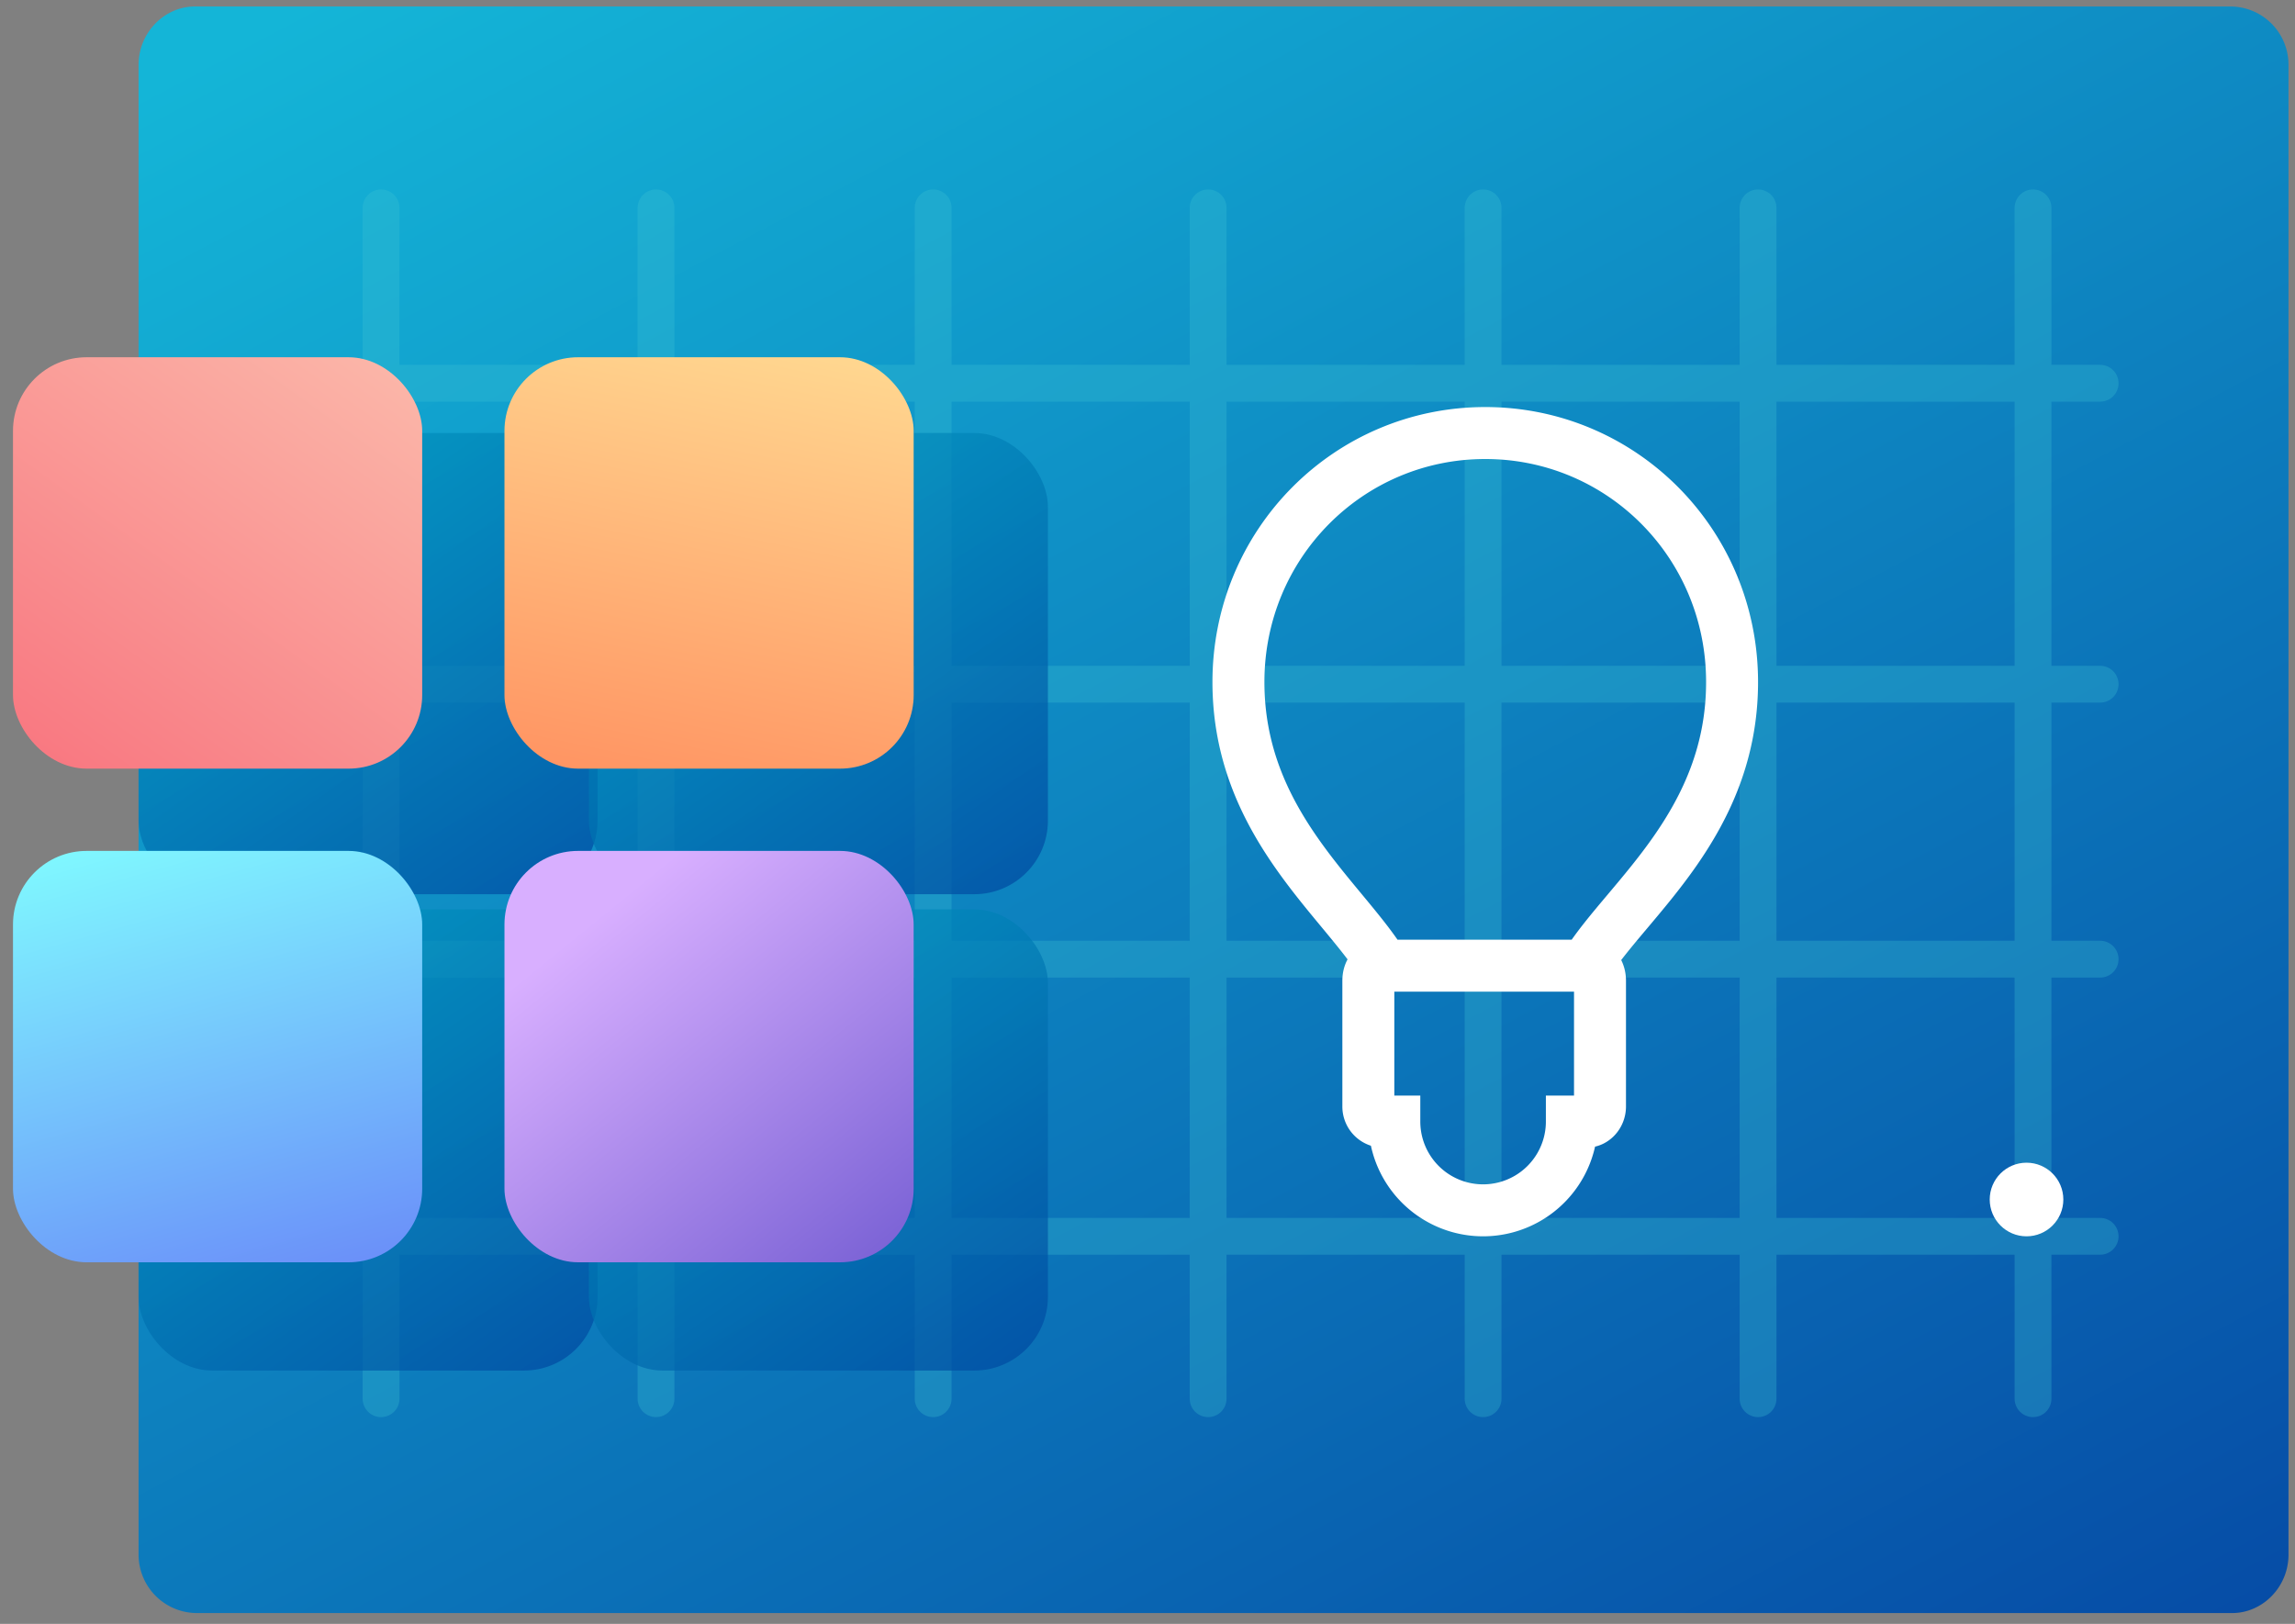 <svg xmlns="http://www.w3.org/2000/svg" viewBox="0 0 106 75">
  <rect x="0" y="0" width="106" height="75" fill="#808080" stroke="none"/>
  <defs>
    <linearGradient id="a" x1="15.5%" x2="123.6%" y1="-5%" y2="149.5%">
      <stop offset="0%" stop-color="#14B5D7"/>
      <stop offset="100%" stop-color="#002192"/>
    </linearGradient>
    <linearGradient id="b" x1="15.5%" x2="123.6%" y1="-5%" y2="149.5%">
      <stop offset="0%" stop-color="#00A1C3"/>
      <stop offset="100%" stop-color="#002192"/>
    </linearGradient>
    <linearGradient id="c" x1="108.2%" x2="50%" y1="196.6%" y2="-14%">
      <stop offset="0%" stop-color="#5937F4"/>
      <stop offset="100%" stop-color="#80FBFF"/>
    </linearGradient>
    <linearGradient id="d" x1="134.9%" x2="19.9%" y1="161.1%" y2="18.4%">
      <stop offset="0%" stop-color="#3B2EB9"/>
      <stop offset="100%" stop-color="#D8AFFF"/>
    </linearGradient>
    <linearGradient id="e" x1="131.1%" x2="9.3%" y1="-44.2%" y2="127.2%">
      <stop offset="0%" stop-color="#FCD3BB"/>
      <stop offset="100%" stop-color="#F86D7A"/>
    </linearGradient>
    <linearGradient id="f" x1="-5.4%" x2="28.7%" y1="115.9%" y2="-47.9%">
      <stop offset="0%" stop-color="#FF895B"/>
      <stop offset="100%" stop-color="#FFEC9E"/>
    </linearGradient>
  </defs>
  <g fill="none" fill-rule="evenodd">
    <g transform="translate(.6 .3)">
      <path fill="url(#a)" d="M8.4 0h94c1.5 0 2.7 1.2 2.7 2.7v68.8c0 1.5-1.2 2.7-2.6 2.7h-94a2.7 2.7 0 0 1-2.7-2.7V2.7C5.8 1.2 7 0 8.4 0z"/>
      <g stroke="#3EC3D3" stroke-linecap="round" stroke-width="1.7" opacity=".3">
        <path d="M17 9.3v55M96.4 17.4H14M96.4 31.3H14M96.4 44H14M96.4 56.8H14M29.7 9.3v55M42.5 9.3v55M55.2 9.3v55M67.9 9.3v55M80.6 9.3v55M93.3 9.3v55"/>
      </g>
      <rect width="21.2" height="21.3" x="5.8" y="19.7" fill="url(#b)" opacity=".7" rx="3.4"/>
      <rect width="21.2" height="21.3" x="26.6" y="19.7" fill="url(#b)" opacity=".7" rx="3.4"/>
      <rect width="21.2" height="21.3" x="5.8" y="41.7" fill="url(#b)" opacity=".7" rx="3.4"/>
      <rect width="21.2" height="21.3" x="26.6" y="41.7" fill="url(#b)" opacity=".7" rx="3.4"/>
      <ellipse cx="93" cy="55.1" fill="#FFF" rx="1.7" ry="1.7"/>
      <g transform="translate(0 16.2)">
        <rect width="18.9" height="19" y="22.8" fill="url(#c)" rx="3.4"/>
        <rect width="18.9" height="19" x="22.7" y="22.8" fill="url(#d)" rx="3.4"/>
        <rect width="18.9" height="19" fill="url(#e)" rx="3.4"/>
        <rect width="18.9" height="19" x="22.7" fill="url(#f)" rx="3.4"/>
      </g>
      <g stroke="#FFF" stroke-width="2.4">
        <path d="M63.3 44.3c-1.9-3.1-6.7-6.6-6.7-13.1 0-6.4 5.1-11.5 11.4-11.5 6.3 0 11.4 5.1 11.4 11.5 0 6.5-4.8 10-6.7 13 .4.1.6.4.6.8v5.8c0 .4-.3.7-.6.7H72a4.1 4.1 0 0 1-8.2 0h-.6a.7.7 0 0 1-.6-.7V45c0-.4.2-.7.6-.7zM63.5 44.3h9"/>
      </g>
    </g>
  </g>
</svg>